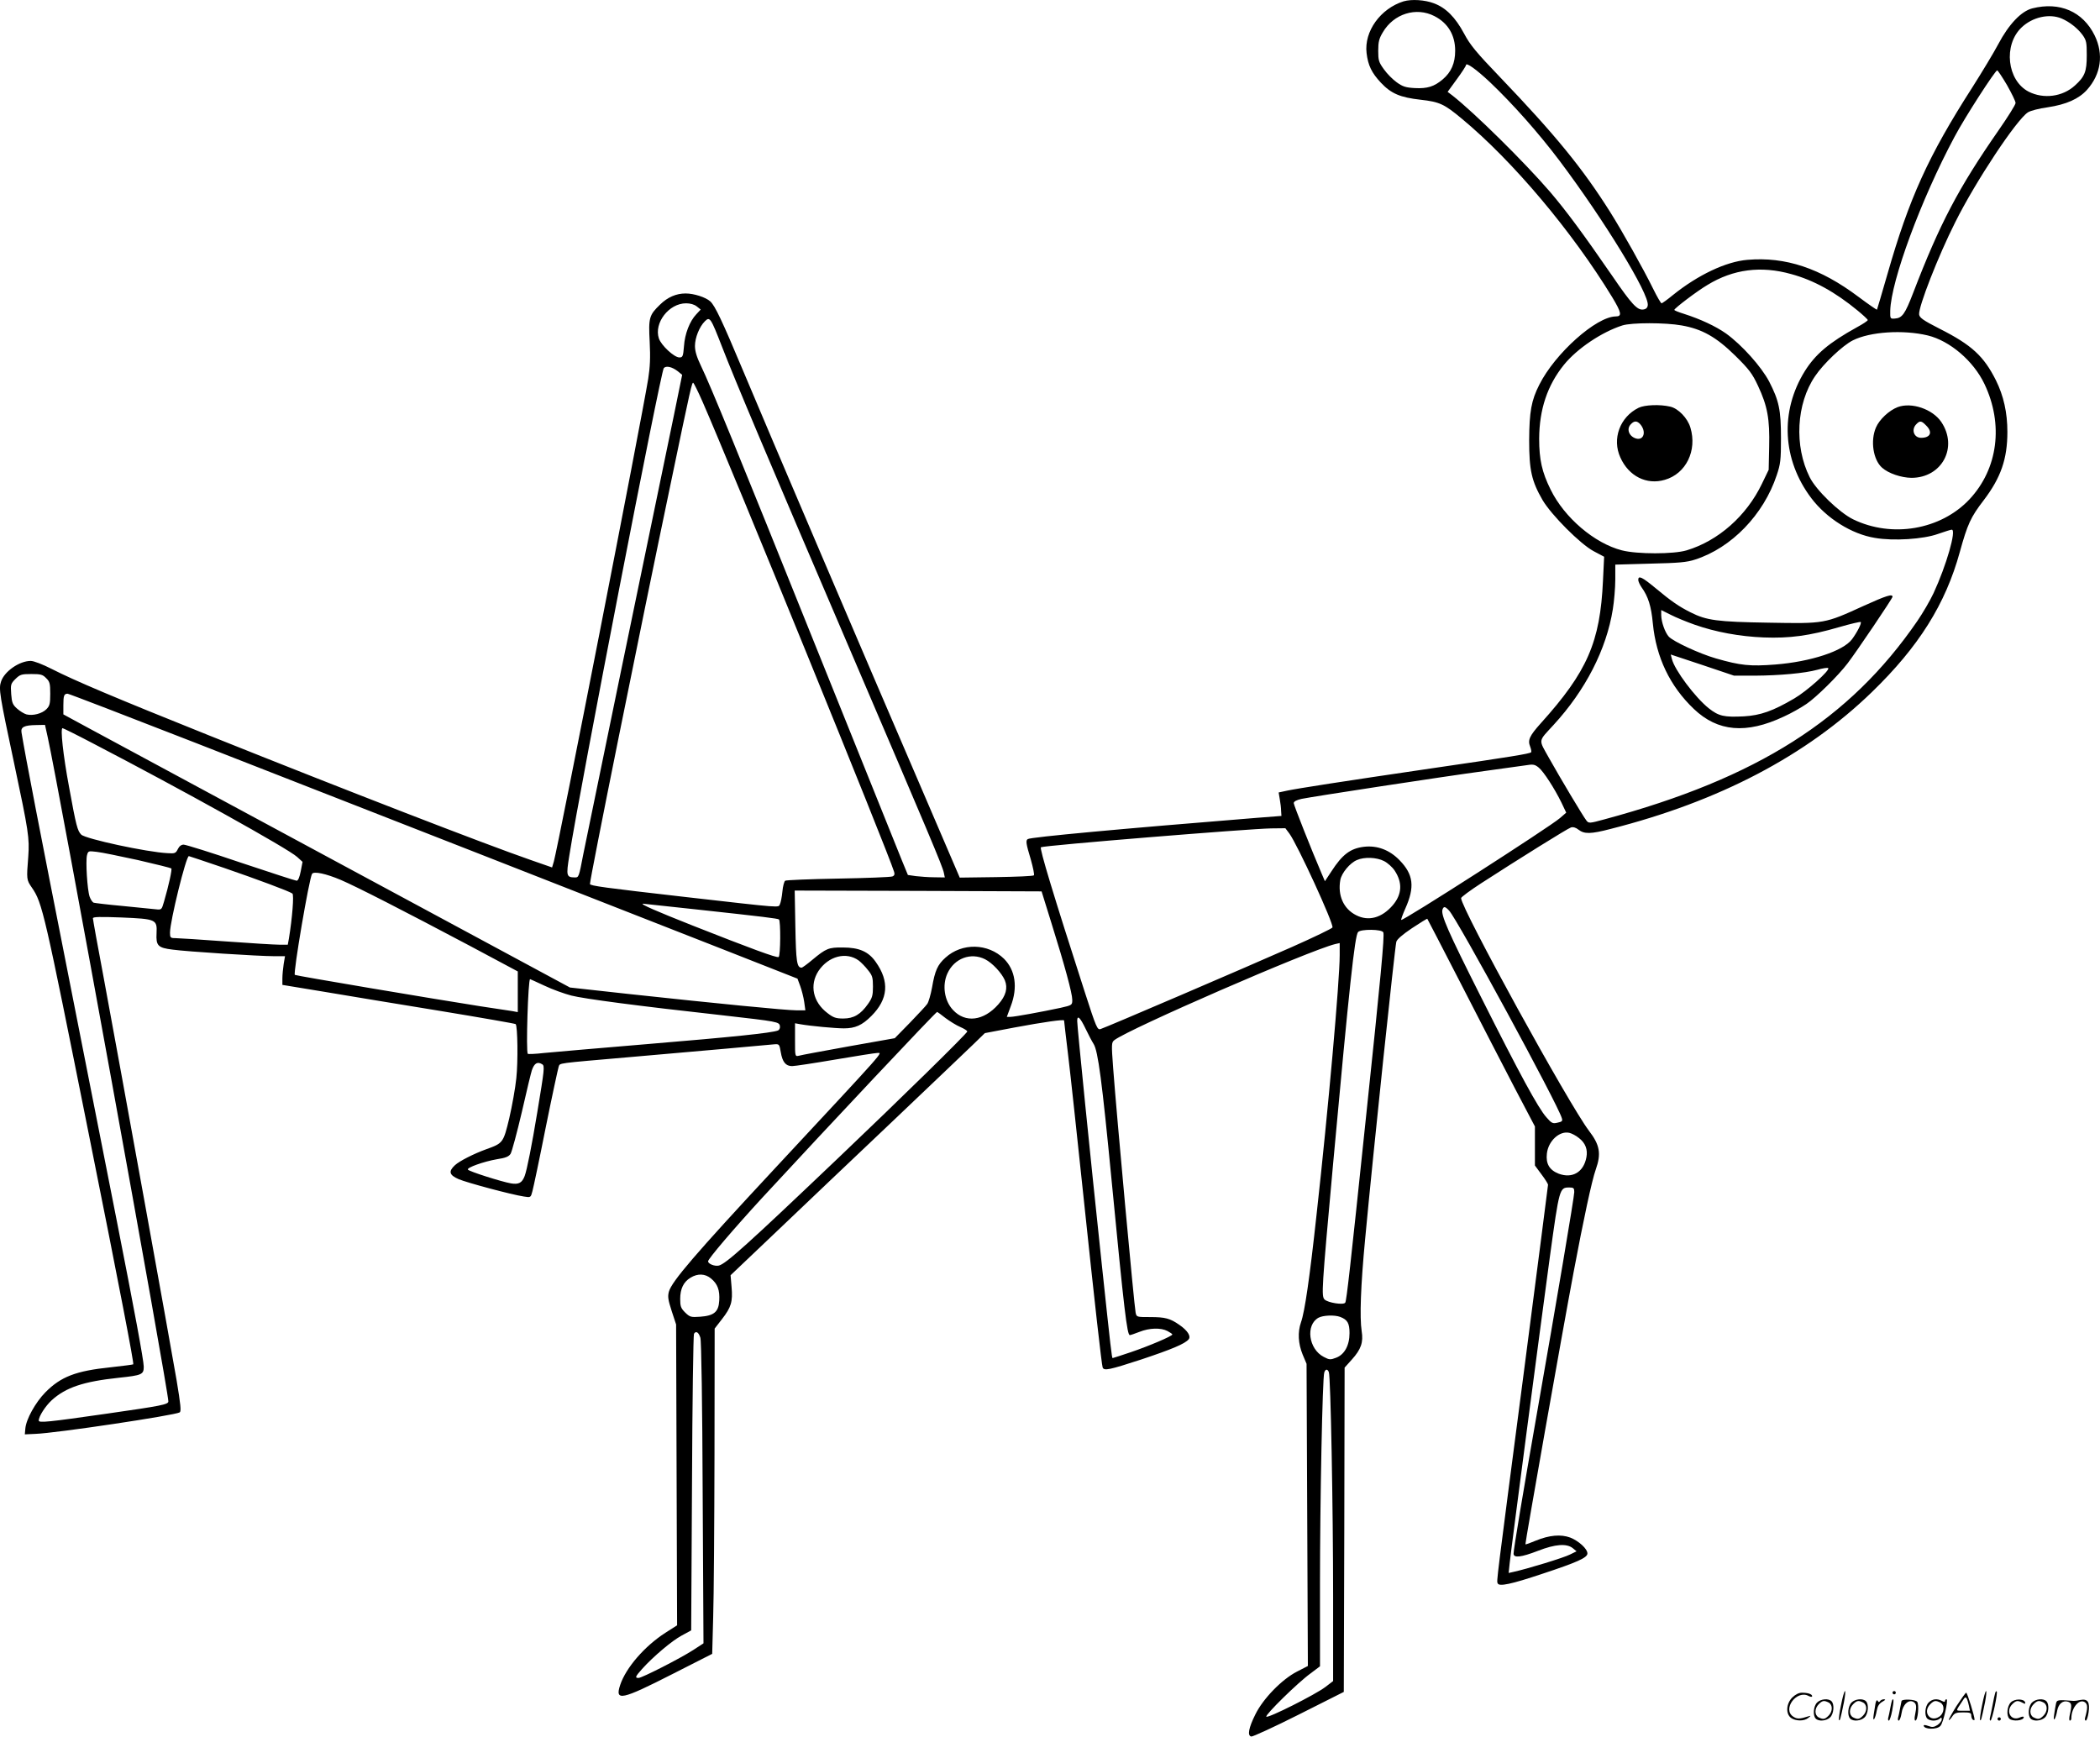 <svg version="1.0" xmlns="http://www.w3.org/2000/svg"
  viewBox="0 0 1280.095 1058.649"
 preserveAspectRatio="xMidYMid meet">
<g transform="translate(-0.372,1058.896) scale(0.1,-0.1)"
fill="#000000" stroke="none">
<path d="M8560 10581 c-141 -44 -242 -183 -226 -316 9 -75 31 -120 87 -180 63
-67 118 -90 242 -104 116 -13 144 -26 252 -116 310 -257 673 -688 917 -1089
56 -93 60 -116 21 -116 -119 -1 -370 -225 -466 -416 -49 -96 -61 -165 -62
-339 0 -183 15 -249 82 -365 54 -91 230 -268 311 -311 l64 -34 -7 -145 c-17
-376 -96 -556 -379 -870 -69 -77 -81 -103 -65 -142 6 -16 9 -31 6 -35 -10 -9
-119 -27 -607 -98 -552 -81 -814 -122 -881 -136 l-51 -11 7 -42 c4 -22 8 -54
8 -71 l2 -30 -155 -12 c-819 -66 -1372 -117 -1391 -129 -14 -8 -11 -28 18
-124 14 -50 23 -93 19 -97 -4 -5 -108 -9 -230 -11 l-222 -3 -233 543 c-313
726 -945 2206 -1088 2548 -127 303 -171 396 -200 422 -28 25 -99 48 -150 48
-57 0 -109 -22 -156 -68 -66 -64 -71 -79 -63 -227 5 -96 2 -155 -9 -225 -44
-269 -546 -2835 -575 -2942 l-11 -37 -132 46 c-282 98 -1119 422 -1957 758
-574 230 -822 335 -961 406 -55 28 -109 49 -128 49 -69 0 -161 -64 -181 -126
-15 -44 -9 -81 80 -499 88 -415 94 -454 86 -568 -11 -139 -11 -141 22 -189 64
-93 76 -147 347 -1503 192 -958 276 -1397 271 -1403 -3 -2 -64 -10 -137 -18
-213 -22 -304 -57 -399 -153 -60 -61 -118 -165 -122 -222 l-3 -34 65 3 c123 4
850 113 879 131 10 7 6 46 -19 197 -34 201 -335 1863 -444 2451 -37 194 -66
358 -66 364 0 9 42 10 173 5 213 -9 219 -12 215 -96 -4 -76 8 -89 98 -100 86
-12 526 -40 617 -40 l68 0 -8 -47 c-4 -27 -8 -66 -8 -88 l0 -40 255 -42 c140
-24 459 -76 709 -117 249 -41 455 -77 458 -80 12 -12 15 -229 4 -330 -6 -60
-26 -170 -43 -244 -36 -149 -38 -152 -138 -188 -78 -28 -166 -73 -193 -98 -41
-38 -35 -60 22 -85 51 -22 324 -95 398 -106 42 -7 42 -6 52 32 6 21 43 196 81
388 39 193 75 359 79 371 10 24 -23 19 436 59 160 14 416 37 570 50 154 14
293 26 310 28 28 2 30 0 38 -48 10 -60 30 -85 69 -85 17 0 135 18 264 40 129
22 244 40 255 40 33 0 70 42 -626 -706 -484 -520 -626 -686 -644 -749 -8 -30
-5 -50 17 -118 l27 -82 3 -917 3 -917 -72 -46 c-127 -82 -240 -213 -275 -318
-33 -100 7 -92 319 67 l242 123 6 224 c4 123 7 569 8 991 l1 768 45 58 c56 72
66 106 58 196 l-6 71 284 270 c156 149 473 450 704 669 231 220 452 430 491
468 l71 69 179 34 c182 34 304 51 304 43 0 -3 11 -99 25 -214 14 -115 54 -488
90 -829 74 -705 114 -1054 120 -1072 8 -22 41 -15 234 48 189 63 267 96 290
123 16 19 -6 54 -57 89 -56 39 -86 47 -177 47 -83 0 -83 0 -89 27 -9 47 -114
1184 -137 1492 -11 147 -10 155 7 169 89 69 1188 547 1347 586 l27 6 0 -74 c0
-154 -70 -943 -141 -1581 -42 -386 -72 -593 -95 -657 -21 -60 -17 -130 10
-196 l24 -57 4 -921 4 -921 -66 -34 c-92 -47 -207 -165 -254 -261 -41 -82 -50
-130 -25 -135 8 -2 139 58 290 134 l274 138 3 989 2 988 44 49 c56 62 71 105
60 173 -13 85 -6 277 21 561 51 546 180 1768 190 1812 3 15 38 45 96 84 50 33
92 59 93 57 2 -2 94 -181 206 -398 111 -217 258 -501 326 -632 l124 -236 0
-119 0 -119 40 -54 c22 -29 40 -58 40 -63 0 -5 -65 -507 -144 -1116 -175
-1340 -170 -1297 -163 -1314 8 -21 81 -6 272 58 212 70 275 98 275 124 0 28
-52 76 -105 97 -57 21 -127 15 -210 -19 -33 -14 -61 -24 -63 -22 -3 3 224
1289 294 1660 60 319 111 558 135 625 34 96 25 149 -41 235 -122 160 -780
1357 -780 1419 0 6 55 47 123 91 224 145 527 334 547 340 13 4 30 -1 46 -14
35 -27 74 -27 196 5 659 167 1192 446 1592 834 286 277 449 537 536 854 47
170 66 212 146 316 104 137 144 251 144 416 0 118 -23 220 -70 315 -74 147
-147 215 -343 314 -102 52 -122 67 -125 87 -5 45 116 356 221 564 125 250 372
622 442 668 15 10 69 24 121 31 113 17 189 51 239 106 86 96 103 217 47 332
-72 146 -213 207 -380 165 -67 -17 -143 -96 -208 -219 -28 -53 -99 -170 -156
-260 -271 -422 -387 -679 -520 -1144 -33 -115 -62 -212 -63 -214 -2 -1 -52 33
-112 78 -233 175 -445 246 -678 226 -131 -11 -301 -92 -453 -214 -34 -28 -66
-51 -70 -51 -4 0 -27 39 -51 88 -60 122 -189 352 -262 468 -169 268 -335 471
-671 822 -145 151 -183 197 -219 265 -54 101 -112 159 -185 186 -55 21 -136
26 -184 12z m187 -90 c83 -42 127 -116 127 -211 0 -76 -24 -131 -76 -175 -52
-44 -94 -57 -170 -53 -55 3 -74 9 -110 35 -24 17 -59 52 -78 79 -32 44 -35 55
-35 114 0 53 5 74 28 112 66 113 203 156 314 99z m3824 -15 c49 -21 98 -60
128 -101 23 -33 25 -46 25 -123 0 -100 -12 -130 -73 -185 -75 -68 -190 -83
-281 -37 -132 68 -156 285 -43 392 66 63 169 86 244 54z m-3485 -388 c138
-131 297 -310 425 -480 272 -362 547 -812 537 -880 -2 -16 -11 -24 -29 -26
-35 -4 -70 33 -186 203 -182 264 -283 400 -382 516 -156 181 -460 481 -594
586 l-29 22 56 77 c31 42 56 81 56 86 0 19 62 -25 146 -104z m3152 -18 c28
-50 52 -98 52 -109 0 -10 -47 -85 -104 -167 -244 -351 -358 -568 -520 -990
-50 -130 -67 -154 -112 -157 -28 -2 -29 -1 -28 48 5 182 187 677 392 1060 63
119 248 405 260 405 4 0 31 -41 60 -90z m-1315 -1152 c136 -37 267 -109 404
-222 34 -28 62 -54 62 -58 1 -4 -29 -24 -66 -44 -170 -94 -253 -164 -318 -268
-152 -245 -137 -540 40 -774 93 -123 246 -219 387 -242 114 -20 296 -8 385 24
40 14 78 26 84 26 30 0 -33 -219 -111 -387 -21 -45 -66 -122 -99 -170 -412
-600 -977 -958 -1904 -1208 -95 -26 -99 -26 -113 -8 -20 25 -159 258 -228 381
-65 117 -68 97 28 202 194 211 322 460 361 705 8 49 15 131 15 181 l0 91 213
6 c174 4 223 8 274 25 221 71 417 273 497 514 23 68 26 92 26 225 0 174 -12
229 -72 346 -48 91 -166 223 -263 293 -64 45 -157 88 -257 120 -32 10 -58 20
-58 24 0 9 136 113 202 152 157 96 326 118 511 66z m-6672 -197 l24 -19 -27
-29 c-40 -42 -70 -119 -75 -195 -5 -62 -8 -68 -28 -68 -32 0 -111 74 -125 116
-31 94 61 214 166 214 26 0 50 -7 65 -19z m154 -246 c79 -204 276 -671 775
-1835 488 -1140 569 -1331 577 -1371 l6 -29 -64 1 c-35 0 -86 4 -112 7 l-49 7
-35 85 c-19 47 -250 621 -513 1275 -497 1237 -653 1618 -714 1745 -25 52 -36
88 -36 120 0 50 27 117 60 150 31 31 36 22 105 -155z m5850 130 c125 -22 211
-71 327 -185 84 -83 103 -108 138 -183 58 -124 72 -202 68 -372 l-3 -140 -41
-85 c-94 -196 -266 -348 -459 -406 -79 -24 -302 -24 -395 0 -167 43 -350 199
-434 370 -53 107 -70 183 -70 311 1 178 50 325 151 450 80 99 231 200 356 240
57 18 262 18 362 0z m1500 -61 c135 -33 278 -155 345 -295 118 -247 83 -518
-91 -704 -175 -186 -472 -237 -709 -122 -84 41 -226 178 -265 257 -95 189 -82
448 33 616 51 76 168 187 230 218 105 53 307 66 457 30z m-7620 -218 l27 -22
-51 -250 c-143 -688 -532 -2573 -551 -2669 -28 -146 -28 -145 -53 -145 -50 1
-53 9 -33 132 65 414 557 2950 576 2973 14 16 50 8 85 -19z m150 -183 c176
-401 1136 -2757 1169 -2869 5 -15 1 -24 -11 -28 -10 -4 -158 -10 -330 -13
-171 -3 -317 -9 -323 -13 -6 -4 -14 -33 -17 -66 -3 -32 -10 -67 -15 -77 -11
-22 28 -25 -578 44 -490 56 -580 68 -580 79 0 34 300 1524 494 2450 122 587
128 610 136 605 4 -3 29 -53 55 -112z m-4000 -1688 c22 -21 25 -33 25 -95 0
-61 -3 -74 -24 -95 -26 -26 -82 -41 -121 -31 -14 4 -39 19 -57 35 -27 24 -32
36 -36 89 -4 58 -3 63 26 92 28 27 36 30 97 30 57 0 69 -3 90 -25z m922 -399
c935 -365 2574 -1007 3203 -1254 l455 -179 17 -46 c9 -25 20 -68 24 -96 l7
-51 -56 0 c-62 0 -479 41 -1016 99 l-363 40 -1392 750 c-765 412 -1460 787
-1543 832 l-153 83 0 56 c0 58 4 70 26 70 7 0 363 -137 791 -304z m-913 42
c62 -275 736 -3985 736 -4052 0 -19 -41 -27 -376 -75 -355 -51 -414 -57 -414
-42 0 26 41 89 79 124 86 78 193 114 409 137 142 15 152 20 152 68 0 37 -58
349 -165 892 -24 124 -150 760 -279 1415 -199 1008 -274 1396 -301 1558 -6 34
16 45 91 46 l52 1 16 -72z m275 -40 c546 -284 1190 -642 1246 -693 l33 -30
-11 -57 c-7 -36 -16 -58 -25 -58 -7 0 -160 50 -340 110 -179 61 -336 110 -349
110 -14 0 -27 -10 -35 -27 -13 -26 -18 -28 -63 -25 -125 6 -500 87 -526 113
-23 23 -31 53 -74 289 -37 198 -54 360 -40 360 4 0 87 -41 184 -92z m8814
-148 c30 -24 97 -128 139 -214 l29 -61 -38 -33 c-62 -54 -959 -630 -968 -621
-2 2 9 33 25 69 59 132 50 208 -35 295 -61 63 -136 91 -216 82 -84 -10 -133
-47 -200 -151 l-39 -59 -21 49 c-60 140 -169 415 -169 427 0 10 17 19 48 26
68 14 857 135 1117 170 121 17 231 32 245 34 49 8 58 7 83 -13z m-1520 -402
c48 -64 272 -551 263 -573 -2 -6 -114 -60 -247 -119 -280 -124 -1133 -490
-1166 -500 -20 -7 -26 6 -97 226 -191 592 -277 876 -267 882 17 11 1270 113
1403 115 l87 1 24 -32z m-7019 -162 c109 -25 201 -48 204 -51 6 -5 -16 -105
-44 -201 -15 -52 -15 -52 -52 -48 -20 2 -111 11 -200 20 -90 8 -170 18 -177
20 -8 3 -19 20 -25 37 -14 40 -25 215 -16 252 7 27 9 27 59 21 29 -3 141 -26
251 -50z m523 -47 c206 -71 397 -142 419 -157 11 -7 -1 -151 -21 -274 l-7 -38
-51 0 c-29 0 -176 9 -327 20 -151 11 -290 20 -307 20 -30 0 -33 3 -33 33 0 70
98 467 115 467 2 0 97 -32 212 -71z m7073 41 c22 -11 51 -37 65 -58 49 -74 45
-145 -11 -211 -67 -78 -148 -100 -224 -61 -77 39 -113 121 -96 215 8 42 58
103 101 121 45 20 120 17 165 -6z m-6359 -115 c100 -43 383 -188 787 -402
l292 -156 0 -124 0 -124 -32 6 c-18 3 -107 16 -198 30 -275 43 -1124 186
-1129 191 -11 11 87 587 105 616 11 17 85 1 175 -37z m4331 -260 c82 -262 128
-432 128 -471 0 -32 -1 -33 -72 -49 -117 -25 -281 -55 -305 -55 l-22 0 24 65
c44 115 28 220 -41 289 -97 95 -256 99 -357 7 -48 -43 -64 -78 -82 -183 -8
-43 -21 -88 -29 -99 -8 -12 -56 -63 -106 -115 l-92 -94 -282 -50 c-154 -28
-291 -53 -303 -57 -23 -5 -23 -4 -23 96 l0 102 33 -6 c63 -11 213 -25 265 -25
69 0 111 19 167 75 103 103 112 210 27 330 -44 63 -101 88 -201 88 -86 1 -102
-6 -184 -74 -32 -27 -62 -49 -67 -49 -29 0 -34 37 -38 251 l-4 219 752 -2 753
-3 59 -190z m-2164 80 c415 -45 494 -55 504 -61 11 -7 10 -222 -2 -229 -11 -7
-170 52 -525 192 -222 88 -321 131 -302 133 4 0 150 -16 325 -35z m4589 -7
c51 -54 663 -1181 687 -1265 6 -18 2 -22 -26 -28 -29 -7 -36 -4 -68 33 -50 56
-163 264 -401 738 -200 397 -244 498 -232 529 7 20 16 19 40 -7z m-401 -133
c8 -20 -15 -269 -107 -1140 -95 -909 -117 -1104 -125 -1117 -10 -16 -105 -1
-126 19 -20 21 -18 58 52 828 99 1083 132 1388 152 1412 16 19 147 18 154 -2z
m-3197 -172 c14 -11 39 -36 55 -57 27 -33 31 -45 31 -101 0 -54 -4 -69 -30
-106 -45 -64 -87 -89 -151 -89 -44 0 -60 5 -96 33 -89 67 -111 171 -55 257 61
91 170 119 246 63z m770 8 c45 -23 101 -84 120 -128 19 -47 7 -94 -40 -147
-89 -101 -201 -115 -276 -34 -53 56 -67 151 -34 223 42 92 143 130 230 86z
m-2686 -161 c48 -23 121 -49 163 -60 78 -20 412 -64 919 -120 343 -39 349 -40
353 -67 2 -11 -4 -23 -12 -26 -38 -15 -280 -40 -786 -82 -300 -25 -587 -50
-639 -55 -52 -6 -97 -8 -100 -5 -12 12 2 455 14 455 1 0 41 -18 88 -40z m2444
-197 c27 -20 67 -45 91 -55 23 -10 42 -22 42 -27 0 -11 -413 -416 -781 -766
-567 -540 -689 -649 -733 -661 -25 -6 -66 10 -66 26 0 15 158 200 328 385 410
444 1060 1135 1068 1135 2 0 25 -16 51 -37z m855 -67 c16 -33 37 -74 48 -91
27 -43 51 -223 110 -835 76 -788 94 -940 111 -940 4 0 31 9 59 20 60 24 130
26 170 5 17 -9 30 -18 30 -21 0 -10 -144 -71 -253 -108 -59 -20 -109 -36 -111
-36 -5 0 -11 54 -66 570 -70 657 -150 1453 -150 1485 0 39 18 22 52 -49z
m-3313 -215 c16 -10 13 -32 -30 -292 -33 -200 -63 -352 -77 -389 -16 -42 -36
-53 -84 -45 -57 10 -256 73 -262 84 -8 12 96 49 176 63 53 8 73 16 84 33 8 13
39 128 69 256 29 129 57 243 61 254 15 43 34 54 63 36z m6320 -450 c39 -30 54
-70 45 -117 -17 -91 -86 -131 -169 -100 -56 22 -79 60 -72 122 8 77 77 141
137 127 14 -3 41 -17 59 -32z m-29 -329 c0 -28 -107 -662 -229 -1357 -82 -467
-141 -821 -141 -847 0 -28 45 -23 149 17 105 41 175 46 212 16 l23 -19 -41
-20 c-34 -18 -258 -87 -346 -106 l-27 -6 6 57 c9 88 185 1426 245 1868 58 422
59 425 119 425 26 0 30 -4 30 -28z m-5262 -527 c40 -33 54 -71 50 -135 -4 -69
-32 -92 -117 -98 -56 -4 -62 -2 -91 26 -26 26 -30 38 -30 82 0 62 20 104 63
130 44 27 89 25 125 -5z m3835 -234 c45 -17 57 -39 57 -99 0 -75 -31 -131 -82
-150 -34 -13 -41 -13 -75 5 -93 48 -112 195 -32 239 28 15 97 18 132 5z
m-3900 -127 c6 -17 12 -412 14 -946 l5 -917 -63 -41 c-79 -51 -312 -170 -333
-170 -23 0 -20 8 21 54 67 75 184 174 243 205 l57 31 5 898 c2 494 8 903 12
910 12 20 29 9 39 -24z m3831 -210 c11 -27 26 -830 26 -1371 l0 -512 -47 -36
c-60 -46 -350 -192 -360 -181 -10 9 192 208 270 264 l57 43 0 502 c0 509 15
1256 26 1289 7 22 20 23 28 2z M9990 7054 c0 -9 9 -29 20 -45 41 -57 59 -115
69 -221 20 -206 104 -382 250 -521 146 -139 319 -154 547 -47 45 20 108 56
140 78 59 40 193 172 250 247 53 69 274 396 274 406 0 19 -38 7 -175 -55 -241
-110 -237 -109 -578 -103 -317 5 -381 14 -478 63 -70 35 -117 67 -214 148 -81
67 -105 79 -105 50z m343 -273 c128 -45 274 -72 422 -78 157 -6 278 10 460 63
69 20 129 34 131 31 7 -7 -22 -63 -53 -105 -54 -72 -252 -137 -467 -154 -155
-12 -212 -6 -362 37 -101 29 -260 103 -288 133 -23 26 -45 88 -46 130 l0 32
58 -29 c31 -16 97 -43 145 -60z m367 -311 c155 1 305 15 382 36 32 9 62 14 66
10 12 -13 -131 -141 -207 -185 -131 -77 -206 -103 -307 -109 -121 -6 -153 1
-214 49 -82 65 -209 234 -225 301 l-7 27 193 -64 193 -65 126 0z M9992 8103
c-114 -56 -163 -190 -111 -303 51 -114 160 -169 271 -136 129 37 198 178 156
318 -17 58 -74 117 -123 128 -63 15 -156 11 -193 -7z m10 -100 c39 -45 22
-101 -26 -87 -43 13 -60 59 -30 88 20 21 37 20 56 -1z M11571 8107 c-52 -20
-111 -75 -132 -124 -35 -81 -17 -197 37 -245 39 -35 117 -61 179 -62 187 0
286 187 182 341 -53 78 -181 122 -266 90z m174 -112 c41 -40 27 -75 -31 -75
-44 0 -62 51 -28 84 21 22 31 20 59 -9z M11226 194 c-10 -47 -15 -88 -12 -91
5 -6 9 7 30 110 7 37 10 67 6 67 -4 0 -15 -39 -24 -86z M11540 270 c0 -5 5
-10 10 -10 6 0 10 5 10 10 0 6 -4 10 -10 10 -5 0 -10 -4 -10 -10z M12086 194
c-10 -47 -15 -88 -12 -91 5 -6 9 7 30 110 7 37 10 67 6 67 -4 0 -15 -39 -24
-86z M12166 269 c-3 -8 -10 -41 -16 -74 -6 -33 -14 -68 -16 -77 -3 -10 -1 -18
3 -18 10 0 46 171 38 178 -2 3 -7 -1 -9 -9z M10929 241 c-38 -38 -41 -101 -7
-125 29 -20 79 -20 104 0 18 14 18 15 1 10 -53 -17 -69 -17 -92 -2 -69 45 21
166 94 126 12 -6 21 -7 21 -1 0 12 -25 21 -62 21 -19 0 -39 -10 -59 -29z
M11930 189 c-28 -45 -49 -83 -47 -85 2 -3 12 7 21 21 14 21 24 25 66 25 43 0
50 -3 50 -19 0 -11 5 -23 10 -26 6 -3 10 -3 10 1 0 20 -44 164 -51 164 -4 0
-30 -37 -59 -81z m75 4 l7 -33 -42 0 c-42 0 -42 0 -28 23 8 12 21 32 29 44 15
25 22 18 34 -34z M11080 210 c-22 -22 -27 -79 -8 -98 19 -19 66 -14 88 8 22
22 27 79 8 98 -19 19 -66 14 -88 -8z m71 0 c25 -14 25 -54 -1 -80 -23 -23 -33
-24 -61 -10 -25 14 -25 54 1 80 23 23 33 24 61 10z M11290 210 c-22 -22 -27
-79 -8 -98 19 -19 66 -14 88 8 22 22 27 79 8 98 -19 19 -66 14 -88 -8z m71 0
c25 -14 25 -54 -1 -80 -23 -23 -33 -24 -61 -10 -25 14 -25 54 1 80 23 23 33
24 61 10z M11436 204 c-3 -16 -8 -47 -11 -69 -8 -51 10 -26 19 27 5 27 15 42
34 53 18 10 22 14 10 15 -9 0 -20 -5 -24 -11 -5 -8 -9 -8 -14 1 -5 8 -10 3
-14 -16z M11537 223 c-2 -4 -7 -26 -11 -48 -4 -22 -9 -48 -12 -57 -3 -10 -1
-18 4 -18 4 0 14 28 20 62 11 58 10 81 -1 61z M11595 220 c-1 -3 -5 -23 -9
-45 -4 -22 -9 -48 -12 -57 -3 -10 -1 -18 4 -18 5 0 13 20 17 45 7 53 44 87 74
68 17 -11 19 -28 8 -80 -4 -18 -3 -33 2 -33 16 0 24 99 11 115 -12 14 -87 18
-95 5z M11760 210 c-22 -22 -27 -79 -8 -98 7 -7 24 -12 38 -12 14 0 31 5 38
12 9 9 12 8 12 -5 0 -9 -12 -24 -26 -34 -21 -13 -32 -15 -55 -6 -16 6 -29 8
-29 3 0 -24 81 -27 102 -2 18 19 50 162 37 162 -5 0 -9 -5 -9 -10 0 -7 -6 -7
-19 0 -30 16 -59 12 -81 -10z m71 0 c29 -16 25 -65 -6 -86 -56 -37 -103 28
-55 76 23 23 33 24 61 10z M12261 211 c-23 -23 -28 -80 -9 -99 19 -19 88 -13
88 9 0 5 -11 4 -24 -2 -54 -25 -89 38 -46 81 23 23 33 24 62 9 16 -9 19 -8 16
3 -8 22 -64 22 -87 -1z M12390 210 c-22 -22 -27 -79 -8 -98 19 -19 66 -14 88
8 22 22 27 79 8 98 -19 19 -66 14 -88 -8z m71 0 c25 -14 25 -54 -1 -80 -23
-23 -33 -24 -61 -10 -25 14 -25 54 1 80 23 23 33 24 61 10z M12536 201 c-3
-14 -8 -44 -11 -66 -8 -51 10 -26 19 27 8 41 35 63 66 53 22 -7 24 -21 11 -77
-5 -22 -5 -38 0 -38 5 0 9 6 9 13 0 68 51 125 85 97 15 -13 15 -35 -1 -92 -3
-10 -1 -18 4 -18 6 0 13 23 17 50 9 63 -5 84 -49 76 -17 -4 -35 -6 -41 -6
-101 8 -104 7 -109 -19z M12180 110 c0 -5 5 -10 10 -10 6 0 10 5 10 10 0 6 -4
10 -10 10 -5 0 -10 -4 -10 -10z"/>
</g>
</svg>
